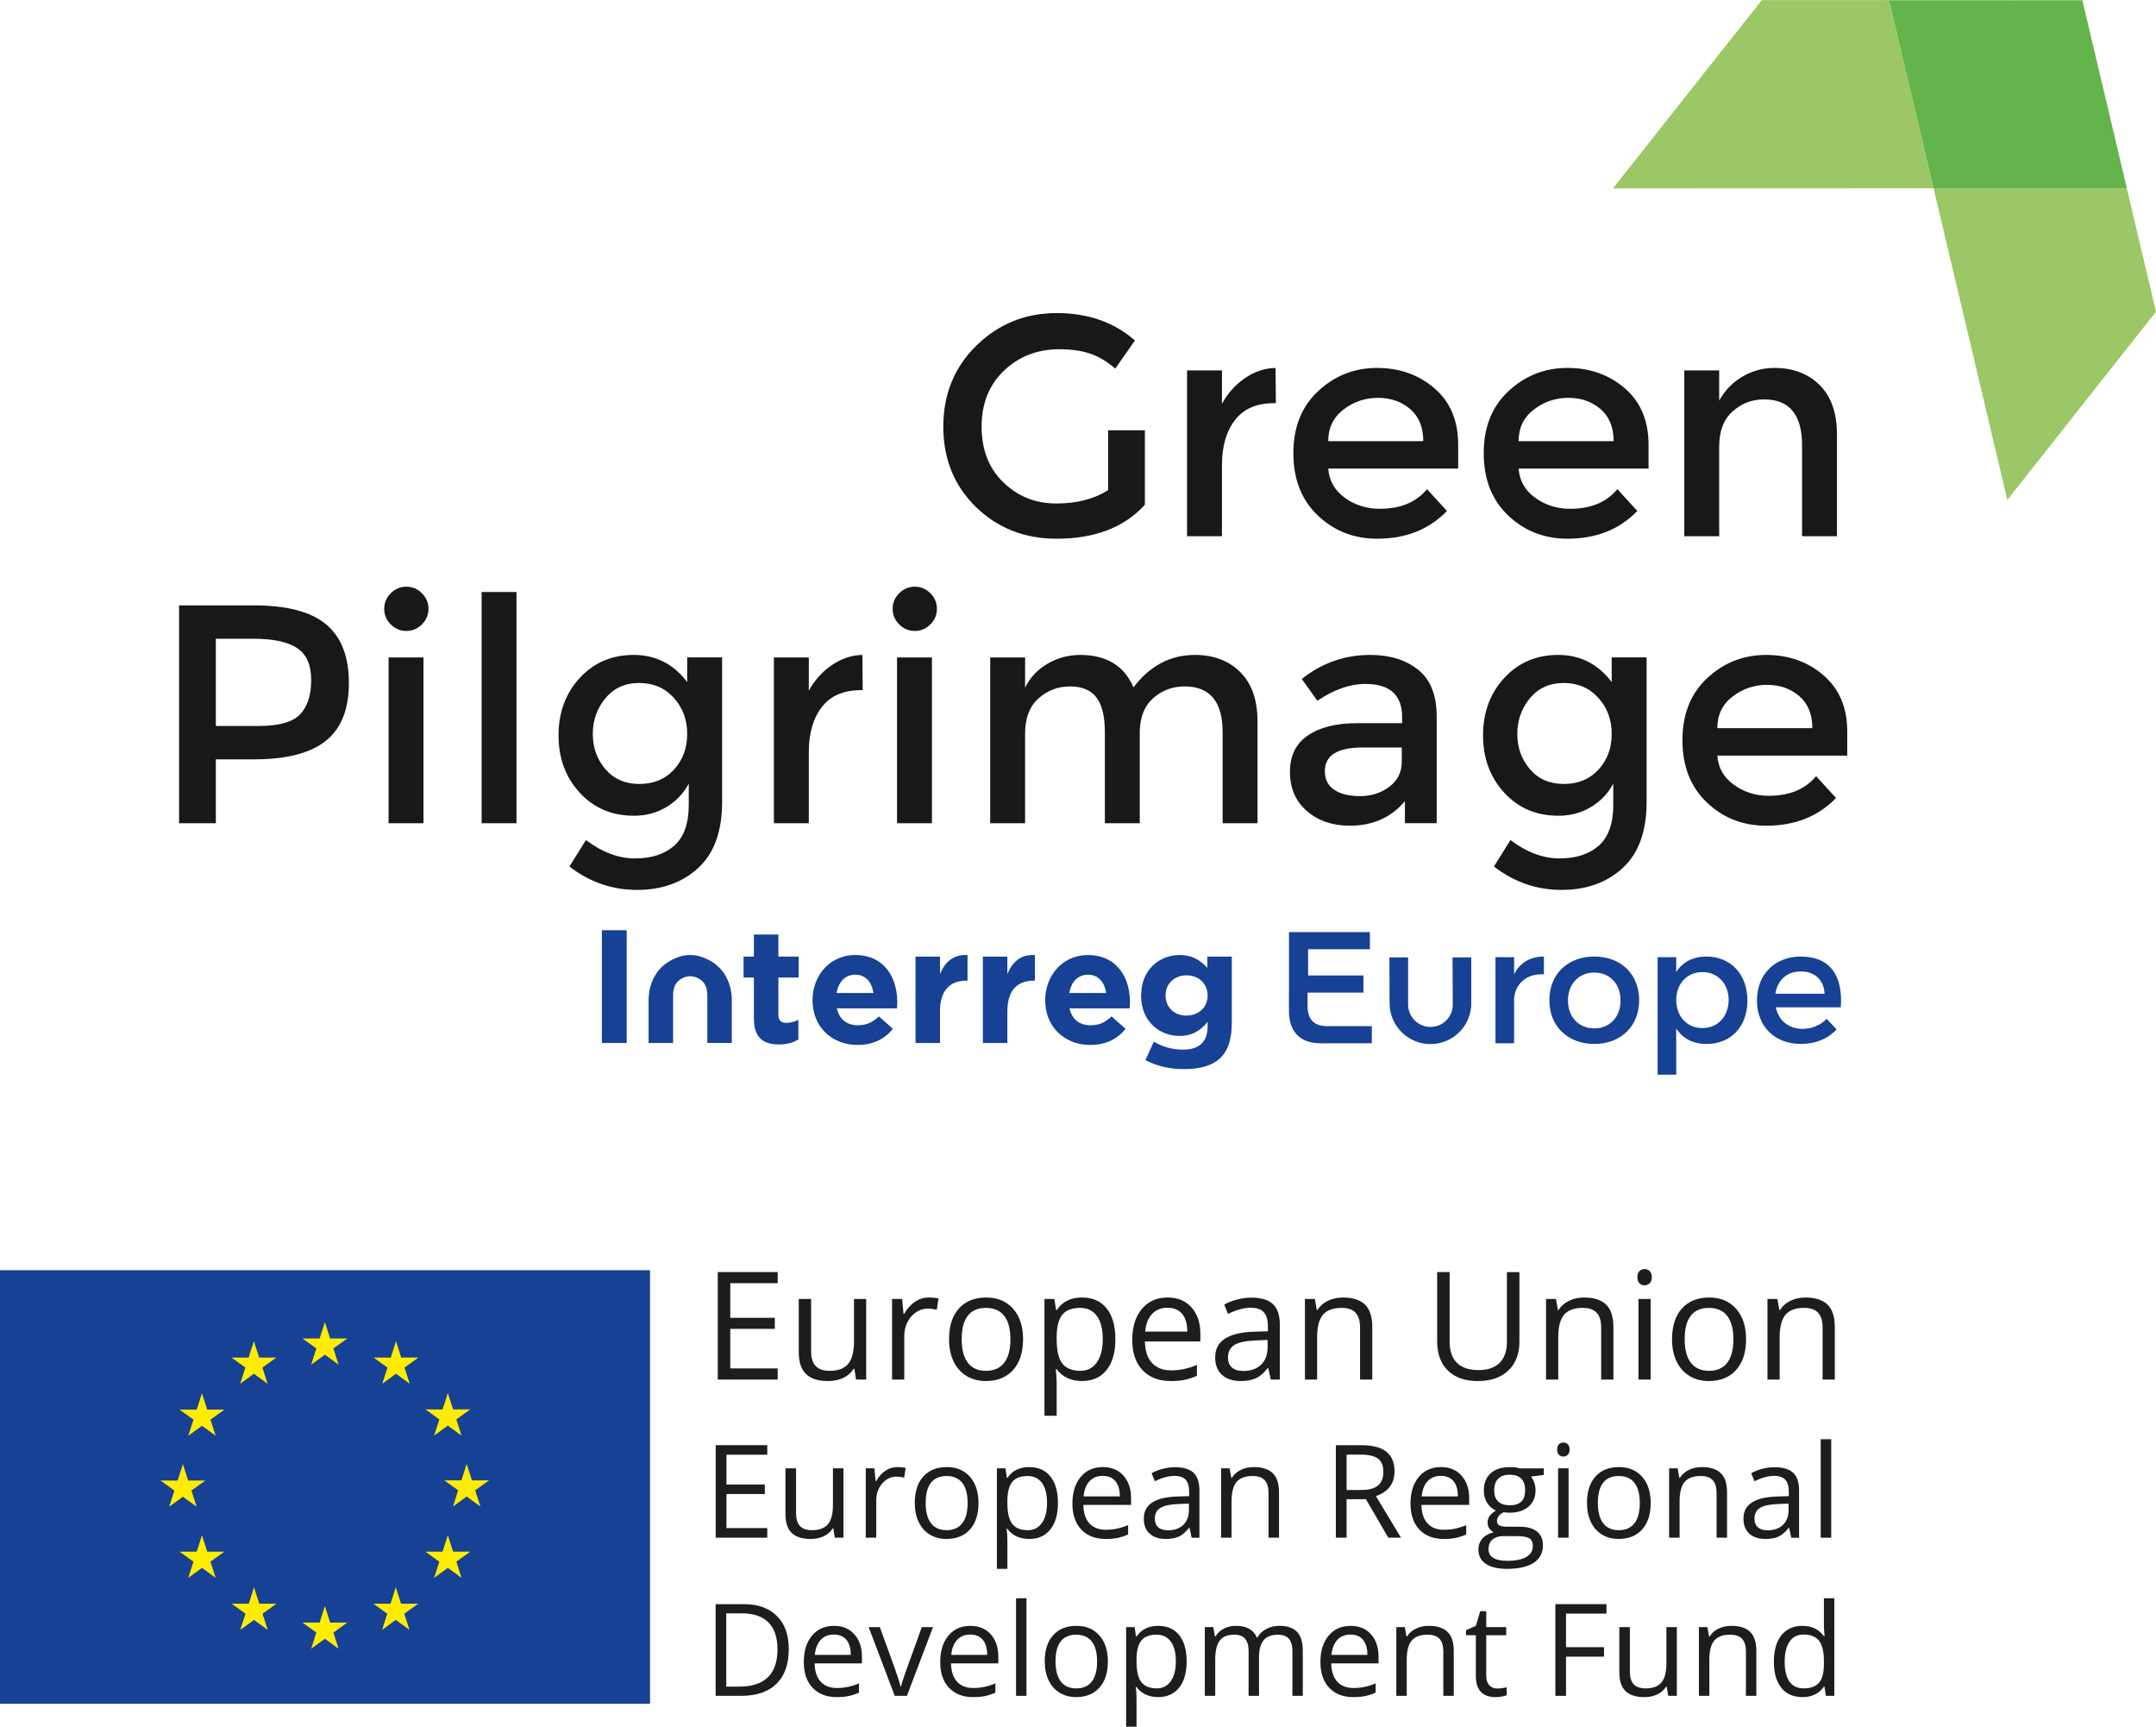 <?xml version="1.0" encoding="UTF-8"?><svg id="uuid-88d41d6d-fd00-4611-8e7e-90b81c68b9b1" xmlns="http://www.w3.org/2000/svg" width="202" height="161.732" viewBox="0 0 202 161.732"><rect y="118.977" width="60.903" height="40.601" fill="#164194" stroke-width="0"/><polygon points="29.153 127.823 30.441 126.886 31.724 127.823 31.235 126.305 32.54 125.369 30.93 125.369 30.441 123.835 29.947 125.37 28.338 125.369 29.643 126.305 29.153 127.823" fill="#ffed00" stroke-width="0"/><polygon points="22.505 129.61 23.789 128.672 25.071 129.61 24.585 128.093 25.89 127.156 24.28 127.156 23.787 125.621 23.295 127.156 21.687 127.156 22.991 128.093 22.505 129.61" fill="#ffed00" stroke-width="0"/><polygon points="18.922 130.497 18.431 132.035 16.821 132.035 18.128 132.973 17.638 134.485 18.922 133.548 20.209 134.485 19.718 132.973 21.022 132.035 19.414 132.035 18.922 130.497" fill="#ffed00" stroke-width="0"/><polygon points="17.136 140.193 18.424 141.129 17.934 139.612 19.236 138.675 17.63 138.675 17.136 137.14 16.645 138.677 15.035 138.675 16.34 139.612 15.852 141.129 17.136 140.193" fill="#ffed00" stroke-width="0"/><polygon points="19.415 145.337 18.923 143.799 18.431 145.339 16.822 145.337 18.127 146.276 17.638 147.791 18.923 146.853 20.207 147.791 19.719 146.276 21.024 145.337 19.415 145.337" fill="#ffed00" stroke-width="0"/><polygon points="24.291 150.213 23.798 148.677 23.306 150.215 21.7 150.213 23.002 151.15 22.514 152.667 23.798 151.731 25.083 152.667 24.596 151.15 25.899 150.213 24.291 150.213" fill="#ffed00" stroke-width="0"/><polygon points="30.932 151.979 30.44 150.441 29.947 151.98 28.337 151.979 29.642 152.917 29.155 154.433 30.441 153.496 31.724 154.433 31.236 152.917 32.54 151.979 30.932 151.979" fill="#ffed00" stroke-width="0"/><polygon points="37.574 150.213 37.081 148.677 36.589 150.215 34.981 150.213 36.283 151.15 35.797 152.667 37.081 151.731 38.367 152.667 37.877 151.15 39.182 150.213 37.574 150.213" fill="#ffed00" stroke-width="0"/><polygon points="42.451 145.337 41.959 143.799 41.466 145.339 39.858 145.337 41.161 146.276 40.674 147.791 41.959 146.853 43.243 147.791 42.755 146.276 44.06 145.337 42.451 145.337" fill="#ffed00" stroke-width="0"/><polygon points="45.825 138.658 44.216 138.658 43.722 137.12 43.231 138.66 41.623 138.658 42.926 139.594 42.44 141.112 43.722 140.171 45.008 141.112 44.518 139.594 45.825 138.658" fill="#ffed00" stroke-width="0"/><polygon points="40.673 134.468 41.957 133.529 43.242 134.468 42.753 132.95 44.058 132.013 42.45 132.013 41.957 130.48 41.465 132.015 39.857 132.013 41.162 132.95 40.673 134.468" fill="#ffed00" stroke-width="0"/><polygon points="37.102 125.621 36.609 127.161 35.001 127.157 36.304 128.098 35.815 129.611 37.103 128.671 38.386 129.611 37.898 128.098 39.202 127.157 37.592 127.157 37.102 125.621" fill="#ffed00" stroke-width="0"/><polygon points="72.863 129.22 67.249 129.22 67.249 119.15 72.863 119.15 72.863 120.19 68.421 120.19 68.421 123.435 72.594 123.435 72.594 124.468 68.421 124.468 68.421 128.174 72.863 128.174 72.863 129.22" fill="#1d1d1b" stroke-width="0"/><path d="M75.996,121.67v4.898c0,.616.139,1.074.42,1.378.281.302.719.454,1.315.454.789,0,1.368-.214,1.733-.646.365-.433.547-1.137.547-2.116v-3.967h1.143v7.549h-.945l-.164-1.012h-.063c-.234.373-.557.657-.974.854-.416.199-.889.296-1.423.296-.916,0-1.606-.218-2.061-.654-.458-.436-.687-1.134-.687-2.094v-4.939h1.158Z" fill="#1d1d1b" stroke-width="0"/><path d="M87.024,121.533c.335,0,.636.027.903.082l-.159,1.062c-.312-.069-.589-.104-.827-.104-.61,0-1.133.247-1.567.744-.434.497-.651,1.113-.651,1.853v4.05h-1.143v-7.549h.942l.131,1.399h.055c.281-.492.618-.871,1.013-1.136.395-.267.828-.4,1.301-.4" fill="#1d1d1b" stroke-width="0"/><path d="M95.853,125.439c0,1.231-.31,2.191-.931,2.881-.62.691-1.476,1.037-2.569,1.037-.674,0-1.274-.159-1.796-.475-.524-.316-.929-.771-1.213-1.364-.285-.59-.426-1.286-.426-2.079,0-1.231.306-2.189.923-2.876.615-.687,1.468-1.03,2.562-1.03,1.056,0,1.894.351,2.517,1.054.622.703.934,1.653.934,2.852M90.102,125.439c0,.964.192,1.698.579,2.203.385.507.953.758,1.7.758s1.317-.251,1.706-.754c.387-.502.581-1.238.581-2.206,0-.96-.194-1.688-.581-2.187-.389-.499-.962-.748-1.719-.748-.748,0-1.313.245-1.694.736-.381.492-.571,1.224-.571,2.198" fill="#1d1d1b" stroke-width="0"/><path d="M101.371,129.357c-.491,0-.94-.09-1.347-.271-.406-.183-.748-.461-1.023-.838h-.082c.055.442.082.86.082,1.254v3.105h-1.143v-10.937h.929l.159,1.034h.055c.294-.414.636-.712,1.026-.895.391-.185.838-.277,1.343-.277,1.001,0,1.774.343,2.318,1.026.544.686.815,1.643.815,2.88s-.275,2.203-.828,2.89c-.554.685-1.322,1.028-2.305,1.028M101.206,122.505c-.771,0-1.329.214-1.675.64-.343.428-.52,1.107-.53,2.039v.255c0,1.06.177,1.82.53,2.275.354.458.921.685,1.702.685.652,0,1.162-.263,1.533-.791.369-.529.554-1.257.554-2.183,0-.942-.185-1.664-.554-2.167-.371-.502-.891-.754-1.56-.754" fill="#1d1d1b" stroke-width="0"/><path d="M109.69,129.357c-1.115,0-1.997-.34-2.643-1.019-.643-.679-.965-1.623-.965-2.831,0-1.217.298-2.183.897-2.899.601-.717,1.405-1.076,2.415-1.076.946,0,1.694.312,2.245.934.552.623.827,1.443.827,2.462v.722h-5.2c.024.888.247,1.561.671,2.02.424.458,1.023.687,1.794.687.813,0,1.615-.169,2.41-.508v1.019c-.404.175-.785.301-1.146.375-.362.076-.796.114-1.306.114M109.38,122.491c-.607,0-1.089.198-1.449.593-.361.395-.573.94-.638,1.639h3.948c0-.72-.161-1.274-.483-1.657-.323-.382-.781-.575-1.378-.575" fill="#1d1d1b" stroke-width="0"/><path d="M119.057,129.22l-.226-1.074h-.054c-.377.473-.752.792-1.127.959-.375.167-.842.252-1.402.252-.748,0-1.334-.192-1.76-.579-.425-.385-.636-.934-.636-1.645,0-1.526,1.219-2.324,3.657-2.397l1.282-.042v-.469c0-.593-.128-1.029-.382-1.311-.255-.283-.664-.425-1.223-.425-.628,0-1.341.192-2.135.579l-.351-.875c.373-.202.779-.362,1.223-.475.444-.114.887-.173,1.333-.173.901,0,1.567.2,2,.601.434.399.652,1.039.652,1.92v5.153h-.848ZM116.476,128.413c.711,0,1.27-.194,1.677-.585.406-.39.61-.936.61-1.639v-.681l-1.144.047c-.909.033-1.564.175-1.967.424-.4.251-.602.64-.602,1.168,0,.412.125.728.377.945.249.216.598.321,1.05.321" fill="#1d1d1b" stroke-width="0"/><path d="M127.426,129.22v-4.884c0-.615-.139-1.074-.42-1.377-.281-.304-.719-.455-1.315-.455-.789,0-1.368.214-1.735.64-.367.428-.552,1.133-.552,2.115v3.961h-1.143v-7.549h.929l.186,1.034h.055c.233-.373.563-.662.986-.866.422-.204.893-.306,1.411-.306.909,0,1.593.219,2.054.657.459.44.689,1.141.689,2.104v4.925h-1.144Z" fill="#1d1d1b" stroke-width="0"/><path d="M142.358,119.15v6.515c0,1.149-.347,2.051-1.041,2.707-.693.657-1.645.985-2.858.985s-2.15-.329-2.814-.991c-.663-.662-.995-1.57-.995-2.729v-6.487h1.17v6.572c0,.84.229,1.484.689,1.936.459.45,1.135.673,2.026.673.848,0,1.504-.225,1.963-.677.457-.453.687-1.102.687-1.945v-6.558h1.172Z" fill="#1d1d1b" stroke-width="0"/><path d="M150.017,129.22v-4.884c0-.615-.139-1.074-.42-1.377-.281-.304-.719-.455-1.315-.455-.789,0-1.369.214-1.735.64-.367.428-.552,1.133-.552,2.115v3.961h-1.143v-7.549h.928l.187,1.034h.055c.233-.373.563-.662.986-.866.422-.204.893-.306,1.411-.306.909,0,1.594.219,2.054.657.459.44.689,1.141.689,2.104v4.925h-1.144Z" fill="#1d1d1b" stroke-width="0"/><path d="M153.411,119.625c0-.261.065-.453.194-.575.128-.122.289-.183.481-.183.185,0,.344.063.475.186.133.124.2.314.2.571s-.067.45-.2.576c-.131.127-.291.19-.475.19-.192,0-.353-.063-.481-.19-.13-.126-.194-.318-.194-.576M154.652,129.22h-1.143v-7.549h1.143v7.549Z" fill="#1d1d1b" stroke-width="0"/><path d="M163.593,125.439c0,1.231-.31,2.191-.931,2.881-.62.691-1.476,1.037-2.57,1.037-.673,0-1.273-.159-1.796-.475-.524-.316-.929-.771-1.213-1.364-.285-.59-.426-1.286-.426-2.079,0-1.231.306-2.189.923-2.876.615-.687,1.468-1.03,2.562-1.03,1.056,0,1.894.351,2.517,1.054.622.703.934,1.653.934,2.852M157.841,125.439c0,.964.192,1.698.579,2.203.385.507.953.758,1.7.758s1.317-.251,1.706-.754c.386-.502.58-1.238.58-2.206,0-.96-.194-1.688-.58-2.187-.389-.499-.962-.748-1.72-.748-.748,0-1.313.245-1.694.736-.381.492-.571,1.224-.571,2.198" fill="#1d1d1b" stroke-width="0"/><path d="M170.762,129.22v-4.884c0-.615-.139-1.074-.42-1.377-.28-.304-.718-.455-1.315-.455-.789,0-1.369.214-1.735.64-.367.428-.552,1.133-.552,2.115v3.961h-1.143v-7.549h.928l.187,1.034h.055c.233-.373.563-.662.986-.866.422-.204.893-.306,1.411-.306.909,0,1.594.219,2.054.657.459.44.689,1.141.689,2.104v4.925h-1.144Z" fill="#1d1d1b" stroke-width="0"/><polygon points="71.887 144.031 67.056 144.031 67.056 135.364 71.887 135.364 71.887 136.259 68.064 136.259 68.064 139.05 71.658 139.05 71.658 139.94 68.064 139.94 68.064 143.129 71.887 143.129 71.887 144.031" fill="#1d1d1b" stroke-width="0"/><path d="M74.586,137.533v4.215c0,.53.12.924.361,1.185.241.262.618.393,1.133.393.679,0,1.176-.186,1.49-.558.314-.371.47-.979.47-1.82v-3.415h.986v6.497h-.813l-.143-.871h-.053c-.2.32-.481.565-.838.736-.357.169-.766.253-1.224.253-.789,0-1.382-.186-1.775-.561-.395-.377-.591-.978-.591-1.804v-4.25h.997Z" fill="#1d1d1b" stroke-width="0"/><path d="M84.078,137.415c.287,0,.546.023.775.071l-.136.913c-.269-.059-.507-.089-.712-.089-.526,0-.976.212-1.348.64-.373.426-.56.958-.56,1.594v3.486h-.983v-6.497h.81l.114,1.203h.047c.241-.422.532-.748.871-.978s.712-.343,1.121-.343" fill="#1d1d1b" stroke-width="0"/><path d="M91.676,140.776c0,1.06-.265,1.887-.799,2.481-.534.595-1.272.891-2.212.891-.581,0-1.095-.135-1.547-.408-.45-.272-.799-.664-1.042-1.174-.246-.51-.369-1.107-.369-1.79,0-1.06.265-1.884.795-2.475.53-.591,1.264-.885,2.204-.885.909,0,1.631.302,2.167.907.536.605.803,1.423.803,2.454M86.728,140.776c0,.83.165,1.462.497,1.897.334.436.821.654,1.464.654s1.135-.218,1.469-.65c.334-.434.5-1.066.5-1.9,0-.826-.167-1.453-.5-1.882-.334-.428-.827-.642-1.48-.642-.644,0-1.13.21-1.458.634-.328.422-.491,1.052-.491,1.89" fill="#1d1d1b" stroke-width="0"/><path d="M96.424,144.148c-.424,0-.811-.076-1.16-.233-.349-.155-.642-.397-.879-.72h-.071c.048.379.071.74.071,1.08v2.674h-.984v-9.415h.799l.137.889h.047c.254-.355.548-.612.883-.771.335-.157.72-.236,1.156-.236.862,0,1.525.294,1.994.883s.703,1.413.703,2.478-.237,1.896-.714,2.487c-.477.591-1.136.885-1.983.885M96.281,138.252c-.664,0-1.144.183-1.441.55-.297.369-.448.954-.456,1.755v.22c0,.912.151,1.566.456,1.959.304.392.792.591,1.464.591.562,0,1.001-.228,1.319-.683.318-.453.477-1.08.477-1.879,0-.811-.159-1.431-.477-1.865-.318-.431-.766-.648-1.342-.648" fill="#1d1d1b" stroke-width="0"/><path d="M103.585,144.148c-.96,0-1.719-.293-2.273-.877-.555-.585-.835-1.395-.835-2.436,0-1.046.26-1.879.774-2.495.516-.616,1.209-.925,2.079-.925.814,0,1.458.267,1.931.803.475.536.712,1.243.712,2.12v.623h-4.475c.02.761.212,1.341.577,1.735.365.397.881.593,1.545.593.699,0,1.392-.145,2.075-.438v.878c-.348.151-.678.257-.987.324-.31.065-.685.096-1.123.096M103.318,138.238c-.522,0-.938.171-1.248.511-.31.34-.492.811-.547,1.411h3.396c0-.62-.137-1.095-.414-1.425-.277-.329-.671-.497-1.186-.497" fill="#1d1d1b" stroke-width="0"/><path d="M111.647,144.031l-.196-.924h-.047c-.324.406-.648.683-.97.826-.322.145-.725.216-1.205.216-.644,0-1.15-.165-1.515-.497-.365-.332-.548-.805-.548-1.417,0-1.312,1.048-2,3.149-2.063l1.101-.035v-.404c0-.508-.11-.885-.327-1.128-.22-.243-.572-.365-1.053-.365-.541,0-1.154.167-1.839.499l-.302-.752c.32-.175.671-.31,1.052-.411.383-.098.764-.147,1.149-.147.774,0,1.348.171,1.721.514.373.346.56.895.56,1.655v4.434h-.728ZM109.423,143.338c.615,0,1.095-.169,1.445-.505.349-.335.524-.807.524-1.411v-.587l-.983.041c-.783.027-1.347.149-1.692.365-.347.216-.52.549-.52,1.005,0,.355.108.626.324.813.216.185.516.279.903.279" fill="#1d1d1b" stroke-width="0"/><path d="M118.851,144.031v-4.202c0-.53-.122-.924-.363-1.186-.242-.261-.618-.39-1.133-.39-.679,0-1.178.183-1.494.549-.316.369-.473.976-.473,1.822v3.407h-.984v-6.497h.799l.161.889h.047c.202-.32.485-.567.848-.744.363-.175.767-.263,1.215-.263.783,0,1.37.189,1.766.565.395.377.593.982.593,1.812v4.238h-.984Z" fill="#1d1d1b" stroke-width="0"/><path d="M126.165,140.427v3.604h-1.007v-8.666h2.377c1.064,0,1.849.202,2.355.61.508.406.764,1.019.764,1.838,0,1.146-.581,1.92-1.743,2.324l2.354,3.894h-1.191l-2.099-3.604h-1.81ZM126.165,139.561h1.382c.711,0,1.233-.141,1.565-.424s.499-.706.499-1.272c0-.573-.169-.986-.507-1.238-.338-.253-.882-.379-1.628-.379h-1.311v3.313Z" fill="#1d1d1b" stroke-width="0"/><path d="M135.26,144.148c-.96,0-1.72-.293-2.273-.877-.555-.585-.834-1.395-.834-2.436,0-1.046.259-1.879.774-2.495.516-.616,1.209-.925,2.079-.925.814,0,1.458.267,1.931.803.475.536.713,1.243.713,2.12v.623h-4.475c.02.761.211,1.341.577,1.735.365.397.882.593,1.545.593.699,0,1.392-.145,2.076-.438v.878c-.348.151-.678.257-.987.324-.31.065-.686.096-1.123.096M134.993,138.238c-.522,0-.938.171-1.248.511-.31.34-.493.811-.548,1.411h3.396c0-.62-.137-1.095-.414-1.425-.277-.329-.671-.497-1.185-.497" fill="#1d1d1b" stroke-width="0"/><path d="M144.643,137.533v.623l-1.203.143c.112.137.21.318.296.542.088.224.131.475.131.756,0,.636-.218,1.144-.652,1.523-.436.379-1.033.569-1.79.569-.194,0-.377-.015-.546-.046-.42.221-.628.5-.628.836,0,.177.073.308.218.395.147.084.398.127.754.127h1.15c.703,0,1.243.148,1.622.444.377.296.565.726.565,1.292,0,.72-.288,1.268-.866,1.645-.577.379-1.419.567-2.524.567-.85,0-1.505-.159-1.966-.475-.461-.316-.69-.761-.69-1.339,0-.397.125-.738.379-1.026.253-.289.609-.483,1.068-.587-.167-.075-.307-.191-.419-.349-.114-.157-.169-.342-.169-.552,0-.238.063-.444.188-.622.128-.177.326-.349.599-.516-.335-.137-.609-.373-.821-.704-.212-.332-.316-.711-.316-1.139,0-.711.212-1.26.64-1.645.426-.385,1.03-.577,1.813-.577.34,0,.646.04.918.118h2.246ZM139.462,145.122c0,.351.147.618.444.799.296.183.722.273,1.276.273.826,0,1.437-.124,1.834-.369.398-.247.596-.583.596-1.005,0-.354-.108-.597-.326-.732-.218-.137-.626-.207-1.227-.207h-1.18c-.447,0-.795.108-1.044.322-.249.212-.373.518-.373.919M139.996,139.614c0,.455.128.799.385,1.033.257.232.615.349,1.073.349.96,0,1.441-.467,1.441-1.399,0-.976-.487-1.465-1.458-1.465-.464,0-.819.126-1.068.373-.249.249-.373.618-.373,1.11" fill="#1d1d1b" stroke-width="0"/><path d="M145.895,135.772c0-.225.055-.39.167-.494.11-.104.249-.158.414-.158.159,0,.294.053.41.159.114.108.171.271.171.492s-.057.387-.171.495c-.115.11-.251.163-.41.163-.165,0-.304-.053-.414-.163-.112-.108-.167-.273-.167-.495M146.963,144.03h-.983v-6.497h.983v6.497Z" fill="#1d1d1b" stroke-width="0"/><path d="M154.656,140.776c0,1.06-.265,1.887-.799,2.481-.533.595-1.271.891-2.212.891-.581,0-1.095-.135-1.547-.408-.45-.272-.799-.664-1.042-1.174-.245-.51-.369-1.107-.369-1.79,0-1.06.265-1.884.795-2.475.53-.591,1.264-.885,2.204-.885.909,0,1.631.302,2.167.907.536.605.803,1.423.803,2.454M149.707,140.776c0,.83.164,1.462.496,1.897.334.436.821.654,1.465.654s1.135-.218,1.468-.65c.334-.434.5-1.066.5-1.9,0-.826-.166-1.453-.5-1.882-.334-.428-.826-.642-1.48-.642-.644,0-1.131.21-1.458.634-.328.422-.491,1.052-.491,1.89" fill="#1d1d1b" stroke-width="0"/><path d="M160.829,144.031v-4.202c0-.53-.122-.924-.364-1.186-.241-.261-.618-.39-1.132-.39-.679,0-1.178.183-1.494.549-.316.369-.474.976-.474,1.822v3.407h-.983v-6.497h.799l.161.889h.047c.202-.32.485-.567.848-.744.363-.175.767-.263,1.215-.263.783,0,1.37.189,1.766.565.395.377.593.982.593,1.812v4.238h-.983Z" fill="#1d1d1b" stroke-width="0"/><path d="M167.829,144.031l-.196-.924h-.047c-.324.406-.648.683-.97.826-.322.145-.725.216-1.205.216-.644,0-1.15-.165-1.515-.497-.365-.332-.548-.805-.548-1.417,0-1.312,1.048-2,3.149-2.063l1.101-.035v-.404c0-.508-.11-.885-.327-1.128-.22-.243-.572-.365-1.053-.365-.541,0-1.154.167-1.839.499l-.302-.752c.32-.175.671-.31,1.052-.411.383-.098.764-.147,1.149-.147.774,0,1.348.171,1.721.514.373.346.56.895.56,1.655v4.434h-.728ZM165.605,143.338c.615,0,1.095-.169,1.445-.505.349-.335.524-.807.524-1.411v-.587l-.983.041c-.783.027-1.347.149-1.692.365-.347.216-.52.549-.52,1.005,0,.355.108.626.324.813.216.185.516.279.903.279" fill="#1d1d1b" stroke-width="0"/><rect x="170.587" y="134.806" width=".983" height="9.224" fill="#1d1d1b" stroke-width="0"/><path d="M73.902,154.466c0,1.419-.385,2.503-1.155,3.252-.769.75-1.876,1.125-3.321,1.125h-2.379v-8.588h2.63c1.337,0,2.373.369,3.115,1.11.74.74,1.109,1.774,1.109,3.101M72.843,154.501c0-1.119-.28-1.963-.842-2.533-.561-.567-1.398-.852-2.504-.852h-1.453v6.863h1.217c1.19,0,2.085-.293,2.685-.877.599-.587.897-1.453.897-2.601" fill="#1d1d1b" stroke-width="0"/><path d="M78.389,158.961c-.95,0-1.702-.291-2.251-.869-.552-.579-.827-1.384-.827-2.415,0-1.039.255-1.863.768-2.473.51-.61,1.197-.916,2.059-.916.807,0,1.444.265,1.914.797.471.53.705,1.231.705,2.098v.618h-4.435c.02.756.21,1.329.573,1.722.361.39.872.587,1.529.587.695,0,1.38-.145,2.057-.436v.869c-.346.149-.671.257-.978.32-.308.065-.679.098-1.115.098M78.125,153.103c-.518,0-.931.169-1.237.505-.308.337-.489.803-.544,1.399h3.367c0-.616-.137-1.085-.412-1.413-.273-.327-.665-.491-1.174-.491" fill="#1d1d1b" stroke-width="0"/><path d="M83.83,158.843l-2.444-6.439h1.046l1.386,3.818c.314.893.497,1.472.551,1.739h.048c.043-.208.18-.638.408-1.289.23-.652.744-2.075,1.543-4.268h1.047l-2.444,6.439h-1.141Z" fill="#1d1d1b" stroke-width="0"/><path d="M91.168,158.961c-.95,0-1.702-.291-2.251-.869-.552-.579-.826-1.384-.826-2.415,0-1.039.255-1.863.767-2.473.51-.61,1.197-.916,2.059-.916.807,0,1.445.265,1.914.797.471.53.704,1.231.704,2.098v.618h-4.434c.02.756.21,1.329.573,1.722.361.39.871.587,1.529.587.695,0,1.38-.145,2.057-.436v.869c-.345.149-.671.257-.978.32-.309.065-.679.098-1.115.098M90.905,153.103c-.519,0-.931.169-1.237.505-.308.337-.488.803-.543,1.399h3.366c0-.616-.137-1.085-.412-1.413-.273-.327-.665-.491-1.174-.491" fill="#1d1d1b" stroke-width="0"/><rect x="95.197" y="149.701" width=".976" height="9.142" fill="#1d1d1b" stroke-width="0"/><path d="M103.799,155.618c0,1.05-.265,1.869-.793,2.457-.528.591-1.26.885-2.19.885-.577,0-1.088-.135-1.535-.406-.445-.269-.791-.657-1.033-1.162-.243-.506-.365-1.097-.365-1.774,0-1.05.263-1.867.787-2.454.526-.585,1.254-.877,2.187-.877.899,0,1.615.3,2.146.899.532.599.797,1.41.797,2.432M98.894,155.618c0,.822.165,1.449.493,1.881.329.43.813.646,1.452.646s1.123-.214,1.453-.644c.332-.428.497-1.056.497-1.882,0-.819-.165-1.441-.497-1.865-.33-.426-.819-.638-1.465-.638-.64,0-1.121.21-1.447.628-.324.42-.487,1.044-.487,1.875" fill="#1d1d1b" stroke-width="0"/><path d="M108.505,158.961c-.418,0-.801-.079-1.149-.232-.347-.155-.638-.393-.871-.715h-.071c.047.377.071.733.071,1.07v2.648h-.976v-9.328h.793l.136.882h.047c.249-.353.542-.607.874-.764.334-.157.716-.235,1.146-.235.854,0,1.513.292,1.977.875.466.583.697,1.402.697,2.456s-.236,1.878-.709,2.463c-.471.587-1.127.879-1.965.879M108.363,153.115c-.658,0-1.133.183-1.427.546-.294.365-.444.944-.452,1.739v.218c0,.905.149,1.553.452,1.941.302.39.785.585,1.45.585.555,0,.992-.225,1.308-.675.316-.452.473-1.072.473-1.863,0-.803-.157-1.419-.473-1.847-.316-.43-.758-.644-1.331-.644" fill="#1d1d1b" stroke-width="0"/><path d="M121.089,158.843v-4.189c0-.513-.11-.897-.33-1.154-.22-.257-.559-.385-1.023-.385-.607,0-1.054.175-1.344.522-.291.349-.434.885-.434,1.609v3.596h-.975v-4.189c0-.513-.11-.897-.33-1.154-.22-.257-.561-.385-1.029-.385-.61,0-1.058.183-1.341.55-.285.365-.426.965-.426,1.8v3.378h-.976v-6.439h.793l.159.881h.048c.182-.313.441-.559.777-.734.335-.177.711-.265,1.125-.265,1.007,0,1.664.365,1.975,1.094h.047c.19-.338.469-.605.834-.799.364-.196.78-.294,1.245-.294.728,0,1.274.186,1.637.561.361.373.541.972.541,1.794v4.201h-.973Z" fill="#1d1d1b" stroke-width="0"/><path d="M126.792,158.961c-.95,0-1.702-.291-2.251-.869-.552-.579-.827-1.384-.827-2.415,0-1.039.255-1.863.768-2.473.51-.61,1.197-.916,2.059-.916.806,0,1.444.265,1.914.797.471.53.704,1.231.704,2.098v.618h-4.434c.02.756.21,1.329.573,1.722.361.39.871.587,1.529.587.695,0,1.38-.145,2.058-.436v.869c-.346.149-.671.257-.978.32-.309.065-.679.098-1.115.098M126.528,153.103c-.518,0-.931.169-1.237.505-.308.337-.489.803-.543,1.399h3.366c0-.616-.137-1.085-.412-1.413-.273-.327-.666-.491-1.174-.491" fill="#1d1d1b" stroke-width="0"/><path d="M135.228,158.843v-4.166c0-.524-.12-.916-.357-1.174-.239-.259-.614-.389-1.122-.389-.673,0-1.166.183-1.48.546-.314.365-.469.966-.469,1.804v3.378h-.975v-6.439h.793l.159.881h.047c.198-.318.479-.563.838-.738.361-.175.764-.261,1.205-.261.775,0,1.358.186,1.75.561.391.373.587.972.587,1.794v4.201h-.976Z" fill="#1d1d1b" stroke-width="0"/><path d="M140.285,158.156c.173,0,.34-.013.5-.039.159-.026.287-.051.381-.079v.746c-.106.051-.261.092-.467.126-.207.033-.391.051-.556.051-1.244,0-1.867-.656-1.867-1.969v-3.83h-.923v-.469l.923-.406.41-1.374h.564v1.492h1.868v.758h-1.868v3.788c0,.389.092.686.277.893.185.208.437.312.758.312" fill="#1d1d1b" stroke-width="0"/><polygon points="146.723 158.843 145.726 158.843 145.726 150.255 150.514 150.255 150.514 151.141 146.723 151.141 146.723 154.285 150.284 154.285 150.284 155.172 146.723 155.172 146.723 158.843" fill="#1d1d1b" stroke-width="0"/><path d="M152.706,152.405v4.177c0,.524.118.916.357,1.174.24.259.613.389,1.123.389.673,0,1.166-.185,1.476-.552.312-.369.468-.97.468-1.804v-3.384h.975v6.439h-.805l-.142-.864h-.053c-.199.318-.475.56-.83.728-.356.169-.76.254-1.213.254-.783,0-1.37-.187-1.759-.558-.39-.373-.585-.968-.585-1.786v-4.213h.987Z" fill="#1d1d1b" stroke-width="0"/><path d="M163.579,158.843v-4.166c0-.524-.12-.916-.357-1.174-.24-.259-.614-.389-1.122-.389-.674,0-1.166.183-1.48.546-.314.365-.469.966-.469,1.804v3.378h-.976v-6.439h.792l.159.881h.047c.198-.318.479-.563.838-.738.361-.175.764-.261,1.205-.261.775,0,1.359.186,1.751.561.391.373.587.972.587,1.794v4.201h-.976Z" fill="#1d1d1b" stroke-width="0"/><path d="M170.94,157.979h-.053c-.45.654-1.123.981-2.02.981-.843,0-1.498-.288-1.966-.863-.469-.575-.703-1.394-.703-2.456s.236-1.886.705-2.473c.471-.587,1.125-.881,1.963-.881.873,0,1.543.318,2.008.952h.076l-.041-.465-.023-.452v-2.621h.975v9.142h-.793l-.13-.864ZM168.991,158.144c.665,0,1.148-.181,1.447-.544.3-.363.45-.946.45-1.753v-.207c0-.912-.152-1.564-.456-1.953-.302-.39-.787-.585-1.453-.585-.573,0-1.011.222-1.313.668-.304.444-.455,1.072-.455,1.882,0,.822.151,1.443.452,1.863.302.418.744.628,1.329.628" fill="#1d1d1b" stroke-width="0"/><polygon points="195.098 0 165.066 .013 151.115 17.647 181.161 17.636 176.991 .029 176.991 .026 195.1 .032 199.264 17.629 199.275 17.629 199.275 17.627 195.098 0" fill="#9bc766" stroke-width="0"/><polygon points="181.16 17.636 188.072 46.821 188.073 46.821 202 29.194 199.264 17.629 181.16 17.636" fill="#9bc766" stroke-width="0"/><polygon points="176.991 .029 181.161 17.636 199.264 17.629 195.1 .032 176.991 .026 176.991 .029" fill="#63b44b" stroke-width="0"/><path d="M56.392,94.271c.27-.051.555-.098.83-.147-.275.049-.56.096-.83.147v3.423h2.325v-3.835h0v-6.731h-2.325v7.143Z" fill="#164194" stroke-width="0"/><path d="M72.928,87.535h-2.294v2.068h-.966v1.962h.966v.888h0v2.946c0,1.873.951,2.431,2.355,2.431.77,0,1.328-.181,1.811-.468v-1.842c-.332.181-.709.287-1.132.287-.514,0-.74-.257-.74-.785v-3.457h1.902v-1.962h-1.902v-2.068Z" fill="#164194" stroke-width="0"/><path d="M88.07,91.234v-1.631h-2.294v8.091h2.294v-2.989c0-1.633.67-2.54,1.798-2.784h0c.207-.045.426-.069.662-.069h.121v-2.401c-1.359-.06-2.113.664-2.581,1.782" fill="#164194" stroke-width="0"/><path d="M94.381,91.233v-1.631h-2.294v2.372h0v5.719h2.295v-2.988c0-1.348.456-2.201,1.248-2.596h0c.345-.171.752-.257,1.213-.257h.12v-2.401c-1.358-.06-2.113.665-2.581,1.782" fill="#164194" stroke-width="0"/><path d="M113.115,90.66c-.619-.679-1.358-1.208-2.611-1.208-1.798,0-3.478,1.278-3.583,3.552.774.088,1.537.182,2.286.28,0-.009-.002-.018-.002-.027v-.031c0-1.102.845-1.872,1.962-1.872s1.977.77,1.977,1.872v.031c0,.212-.032.412-.092.596-.249.774-.983,1.275-1.885,1.275-1.108,0-1.947-.742-1.961-1.844-.749-.098-1.512-.192-2.286-.28-.003.074-.01.146-.01.222v.031c0,2.4,1.706,3.773,3.593,3.773,1.223,0,1.962-.498,2.641-1.314v.393c0,1.449-.739,2.204-2.309,2.204-1.072,0-1.903-.272-2.733-.739l-.785,1.721c1.026.544,2.264.846,3.577.846,1.57,0,2.732-.332,3.487-1.087.679-.679,1.026-1.736,1.026-3.185v-6.265h-2.294v1.057Z" fill="#164194" stroke-width="0"/><path d="M78.378,93.014c.068-.394.2-.736.389-1.01.309-.448.771-.711,1.362-.711.563,0,1.002.237,1.298.637h0c.211.286.35.656.407,1.083h-3.456ZM83.729,91.895c-.532-1.409-1.704-2.443-3.6-2.443-1.792,0-3.171,1.102-3.729,2.647-.175.485-.272,1.012-.272,1.564v.031c0,2.476,1.797,4.181,4.227,4.181,1.464,0,2.551-.573,3.305-1.509l-1.313-1.163c-.634.589-1.193.83-1.962.83-1.026,0-1.752-.543-1.978-1.584h5.631c.015-.212.03-.423.03-.604,0-.685-.113-1.351-.339-1.95h0Z" fill="#164194" stroke-width="0"/><path d="M100.178,93.014c.039-.225.1-.433.179-.621-.616-.045-1.242-.086-1.868-.125.627.039,1.251.079,1.869.125.287-.681.827-1.099,1.571-1.099.849,0,1.418.536,1.636,1.363h0c.03.114.054.233.07.357h-3.456ZM105.788,92.878c-.307-1.884-1.545-3.425-3.86-3.425-1.848,0-3.255,1.173-3.777,2.794-.143.444-.223.92-.223,1.417v.031c0,2.476,1.796,4.181,4.227,4.181,1.464,0,2.55-.573,3.305-1.509l-1.313-1.163c-.634.589-1.193.83-1.962.83-1.026,0-1.752-.543-1.978-1.584h5.631c.015-.212.03-.423.03-.604,0-.329-.028-.652-.079-.967h0Z" fill="#164194" stroke-width="0"/><path d="M68.454,92.637c-.257-1.177-.962-2.17-2.051-2.723-.5-.254-1.081-.463-1.736-.463s-1.236.208-1.736.463c-1.353.687-2.114,2.054-2.157,3.608h-.001v.01s0,.003,0,.004h0c-.001.042-.004.082-.004.123v4.031h2.295v-4.449c0-.007,0-.013,0-.02h0s0,0,0,0c.004-.783.247-1.308.949-1.642.152-.072.488-.143.653-.143s.502.071.653.143c.584.278.848.693.924,1.271.016.123.027.252.027.39v4.449h2.294v-4.031c0-.352-.039-.695-.111-1.023" fill="#164194" stroke-width="0"/><path d="M122.508,94.189v-1.205h.049v-.011h5.185v-1.607h-5.185v-2.454h5.791v-1.607h-7.58v5.478h-.004v1.891c0,1.925.989,3.035,2.963,3.048.222.002.434,0,.579.002v-.003c.799,0,2.764,0,4.223,0v-1.608h-4.261c-1.275-.024-1.761-.745-1.761-1.925" fill="#164194" stroke-width="0"/><path d="M141.858,91.263v-1.607h-1.744v8.065h1.744v-4.215c.136-1.38,1.168-2.335,2.79-2.244v-1.667c-1.274,0-2.244.576-2.79,1.667" fill="#164194" stroke-width="0"/><path d="M149.377,96.327c-1.455,0-2.471-1.061-2.471-2.623,0-1.546,1.015-2.608,2.471-2.608,1.44,0,2.456,1.061,2.456,2.608,0,1.562-1.016,2.623-2.456,2.623M149.377,89.595c-2.501,0-4.215,1.653-4.215,4.094,0,2.426,1.713,4.093,4.215,4.093,2.486,0,4.199-1.667,4.199-4.093,0-2.441-1.713-4.094-4.199-4.094" fill="#164194" stroke-width="0"/><path d="M159.505,96.296c-1.44,0-2.456-1.077-2.456-2.638,0-1.516,1.016-2.607,2.456-2.607s2.456,1.106,2.456,2.607c0,1.546-1.016,2.638-2.456,2.638M159.868,89.596c-1.258,0-2.228.515-2.82,1.455v-1.395h-1.743v11.006h1.743v-4.336c.591.94,1.562,1.456,2.85,1.456,2.305,0,3.821-1.653,3.821-4.063,0-2.456-1.562-4.124-3.851-4.124" fill="#164194" stroke-width="0"/><path d="M166.341,93.082c.197-1.289,1.091-2.092,2.365-2.092,1.319,0,2.183.788,2.244,2.092h-4.609ZM168.691,89.595c-2.396.015-4.078,1.667-4.078,4.108,0,2.426,1.637,4.078,4.124,4.078,1.394,0,2.547-.5,3.335-1.364l-.925-.986c-.591.607-1.395.94-2.274.94-1.273,0-2.229-.773-2.501-2.016h6.095c.212-2.911-.94-4.76-3.775-4.76" fill="#164194" stroke-width="0"/><path d="M136.089,89.677l.027,4.42c0,1.158-.933,2.091-2.091,2.091s-2.097-.939-2.097-2.097v.012s-.001-4.426-.001-4.426h-1.751l.017,4.298v-.009c0,2.115,1.715,3.83,3.83,3.83s3.825-1.71,3.825-3.825l-.005-4.294h-1.755Z" fill="#164194" stroke-width="0"/><path d="M162.33,65.243c.953-.73,2.028-1.095,3.225-1.095s2.204.35,3.021,1.051,1.226,1.703,1.226,3.007h-8.903c0-1.245.477-2.233,1.43-2.963M173.072,68.526c0-2.237-.739-3.994-2.218-5.269-1.479-1.275-3.274-1.912-5.385-1.912s-3.946.72-5.503,2.16c-1.557,1.44-2.335,3.382-2.335,5.823s.763,4.389,2.291,5.839c1.527,1.45,3.381,2.175,5.561,2.175,2.685,0,4.865-.866,6.538-2.598l-1.868-2.044c-1.012,1.226-2.492,1.839-4.437,1.839-1.226,0-2.316-.345-3.269-1.036-.954-.69-1.469-1.6-1.547-2.729h12.172v-2.248ZM143.341,65.403c.788-.953,1.844-1.43,3.167-1.43s2.404.463,3.24,1.387c.837.924,1.256,2.053,1.256,3.386s-.414,2.448-1.241,3.342c-.827.896-1.907,1.343-3.24,1.343s-2.394-.462-3.182-1.386c-.788-.924-1.182-2.024-1.182-3.299s.394-2.389,1.182-3.343M151.004,61.579v2.306c-1.284-1.693-2.954-2.54-5.006-2.54s-3.741.72-5.064,2.16c-1.323,1.44-1.985,3.23-1.985,5.371s.662,3.931,1.985,5.371c1.323,1.44,3.016,2.16,5.079,2.16,1.128,0,2.146-.273,3.051-.818.905-.544,1.6-1.274,2.087-2.189v1.985c0,1.751-.453,3.026-1.358,3.824-.905.797-2.131,1.196-3.678,1.196s-3.079-.574-4.598-1.722l-1.547,2.481c1.887,1.459,4,2.189,6.335,2.189s4.247-.686,5.736-2.058c1.488-1.372,2.233-3.43,2.233-6.174v-13.544h-3.269ZM130.168,73.693c-.778.583-1.688.876-2.729.876s-1.853-.199-2.437-.598c-.584-.399-.876-.978-.876-1.737,0-1.479,1.177-2.218,3.532-2.218h3.678v1.314c0,.992-.39,1.78-1.168,2.365M134.605,67.096c0-1.984-.579-3.439-1.736-4.364-1.158-.924-2.652-1.387-4.481-1.387-2.394,0-4.535.75-6.422,2.248l1.46,2.044c1.557-1.051,3.055-1.576,4.496-1.576,2.296,0,3.444,1.031,3.444,3.094v.583h-4.232c-1.927,0-3.455.38-4.583,1.139-1.129.759-1.693,1.902-1.693,3.429s.53,2.749,1.591,3.663c1.06.915,2.398,1.372,4.014,1.372,2.16,0,3.882-.769,5.166-2.306v2.072h2.977v-10.013ZM97.3,65.418c.836-.748,1.819-1.124,2.948-1.124s1.956.346,2.481,1.036c.525.691.788,1.776.788,3.255v8.524h3.269v-8.641c.038-1.362.472-2.398,1.299-3.109.827-.711,1.795-1.066,2.905-1.066,2.374,0,3.561,1.43,3.561,4.291v8.524h3.269v-9.516c0-2.024-.54-3.571-1.62-4.642-1.08-1.07-2.496-1.606-4.248-1.606-2.296,0-4.213,1.012-5.751,3.036-.876-2.024-2.539-3.036-4.991-3.036-1.091,0-2.107.273-3.051.818-.944.545-1.649,1.295-2.116,2.248v-2.831h-3.269v15.529h3.269v-8.407c0-1.44.419-2.534,1.256-3.284M85.708,59.098c.565,0,1.051-.205,1.46-.613.409-.409.613-.894.613-1.459s-.204-1.051-.613-1.46c-.409-.409-.895-.613-1.46-.613s-1.051.205-1.46.613c-.409.409-.613.895-.613,1.46s.204,1.05.613,1.459c.409.409.895.613,1.46.613M87.314,61.579h-3.269v15.529h3.269v-15.529ZM80.828,64.644l-.029-3.299c-1.012.02-1.97.341-2.875.964-.905.623-1.62,1.421-2.146,2.394v-3.123h-3.269v15.529h3.269v-6.655c0-1.771.409-3.182,1.226-4.233.818-1.051,2.033-1.576,3.649-1.576h.175ZM56.722,65.403c.788-.953,1.844-1.43,3.167-1.43s2.403.463,3.24,1.387c.836.924,1.256,2.053,1.256,3.386s-.414,2.448-1.241,3.342c-.827.896-1.907,1.343-3.24,1.343s-2.394-.462-3.182-1.386c-.788-.924-1.182-2.024-1.182-3.299s.394-2.389,1.182-3.343M64.385,61.579v2.306c-1.285-1.693-2.954-2.54-5.006-2.54s-3.742.72-5.064,2.16c-1.324,1.44-1.985,3.23-1.985,5.371s.661,3.931,1.985,5.371c1.323,1.44,3.016,2.16,5.079,2.16,1.128,0,2.145-.273,3.05-.818.905-.544,1.601-1.274,2.087-2.189v1.985c0,1.751-.452,3.026-1.357,3.824-.905.797-2.131,1.196-3.678,1.196s-3.079-.574-4.598-1.722l-1.547,2.481c1.887,1.459,3.999,2.189,6.334,2.189s4.248-.686,5.737-2.058c1.488-1.372,2.233-3.43,2.233-6.174v-13.544h-3.269ZM48.392,55.449h-3.269v21.659h3.269v-21.659ZM38.07,59.098c.565,0,1.051-.205,1.46-.613.409-.409.613-.894.613-1.459s-.204-1.051-.613-1.46c-.409-.409-.895-.613-1.46-.613s-1.051.205-1.459.613c-.409.409-.613.895-.613,1.46s.205,1.05.613,1.459c.408.409.894.613,1.459.613M39.676,61.579h-3.269v15.529h3.269v-15.529ZM24.223,68.001h-4v-8.173h3.503c1.868,0,3.241.292,4.116.876.876.584,1.314,1.581,1.314,2.992s-.346,2.481-1.036,3.211c-.691.73-1.99,1.094-3.897,1.094M23.785,56.704h-7.006v20.404h3.444v-5.984h3.62c2.996,0,5.22-.574,6.67-1.722s2.175-2.958,2.175-5.43-.711-4.3-2.131-5.488c-1.421-1.187-3.678-1.78-6.772-1.78" fill="#191718" stroke-width="0"/><path d="M162.33,38.534c.836-.748,1.819-1.124,2.948-1.124,2.374,0,3.561,1.43,3.561,4.291v8.524h3.269v-9.516c0-2.024-.54-3.571-1.62-4.642-1.08-1.07-2.496-1.605-4.247-1.605-1.07,0-2.068.272-2.992.817-.925.545-1.65,1.295-2.175,2.248v-2.831h-3.269v15.529h3.269v-8.407c0-1.439.419-2.534,1.256-3.284M143.712,38.359c.953-.73,2.028-1.095,3.225-1.095s2.204.35,3.021,1.051c.817.701,1.226,1.703,1.226,3.007h-8.903c0-1.245.477-2.233,1.43-2.963M154.455,41.643c0-2.238-.74-3.995-2.218-5.269-1.479-1.275-3.275-1.912-5.386-1.912s-3.946.72-5.503,2.16c-1.557,1.441-2.335,3.382-2.335,5.824s.764,4.388,2.291,5.838,3.381,2.175,5.561,2.175c2.685,0,4.865-.866,6.539-2.598l-1.868-2.043c-1.012,1.226-2.491,1.839-4.437,1.839-1.226,0-2.316-.346-3.269-1.036-.954-.691-1.469-1.601-1.547-2.73h12.173v-2.247ZM125.877,38.359c.953-.73,2.028-1.095,3.225-1.095s2.204.35,3.021,1.051,1.226,1.703,1.226,3.007h-8.903c0-1.245.477-2.233,1.43-2.963M136.619,41.643c0-2.238-.739-3.995-2.218-5.269-1.479-1.275-3.274-1.912-5.385-1.912s-3.946.72-5.503,2.16c-1.557,1.441-2.335,3.382-2.335,5.824s.763,4.388,2.291,5.838c1.527,1.45,3.381,2.175,5.561,2.175,2.685,0,4.865-.866,6.538-2.598l-1.868-2.043c-1.012,1.226-2.492,1.839-4.437,1.839-1.226,0-2.316-.346-3.269-1.036-.954-.691-1.469-1.601-1.547-2.73h12.172v-2.247ZM119.537,37.761l-.029-3.298c-1.012.02-1.97.34-2.875.963-.905.623-1.62,1.421-2.146,2.394v-3.123h-3.269v15.529h3.269v-6.655c0-1.771.409-3.182,1.226-4.233.817-1.051,2.033-1.576,3.649-1.576h.175ZM103.821,45.905c-1.304.837-2.924,1.255-4.86,1.255s-3.586-.657-4.948-1.97c-1.363-1.313-2.043-3.055-2.043-5.225s.7-3.921,2.102-5.254c1.401-1.333,3.133-2,5.196-2,1.07,0,2.009.131,2.817.394.808.263,1.61.735,2.409,1.416l1.839-2.627c-1.947-1.712-4.389-2.569-7.327-2.569s-5.444,1.012-7.517,3.036c-2.072,2.024-3.109,4.554-3.109,7.59s1.017,5.546,3.051,7.531c2.033,1.985,4.558,2.977,7.575,2.977,3.58,0,6.334-1.061,8.261-3.182v-6.976h-3.445v5.605Z" fill="#191718" stroke-width="0"/></svg>